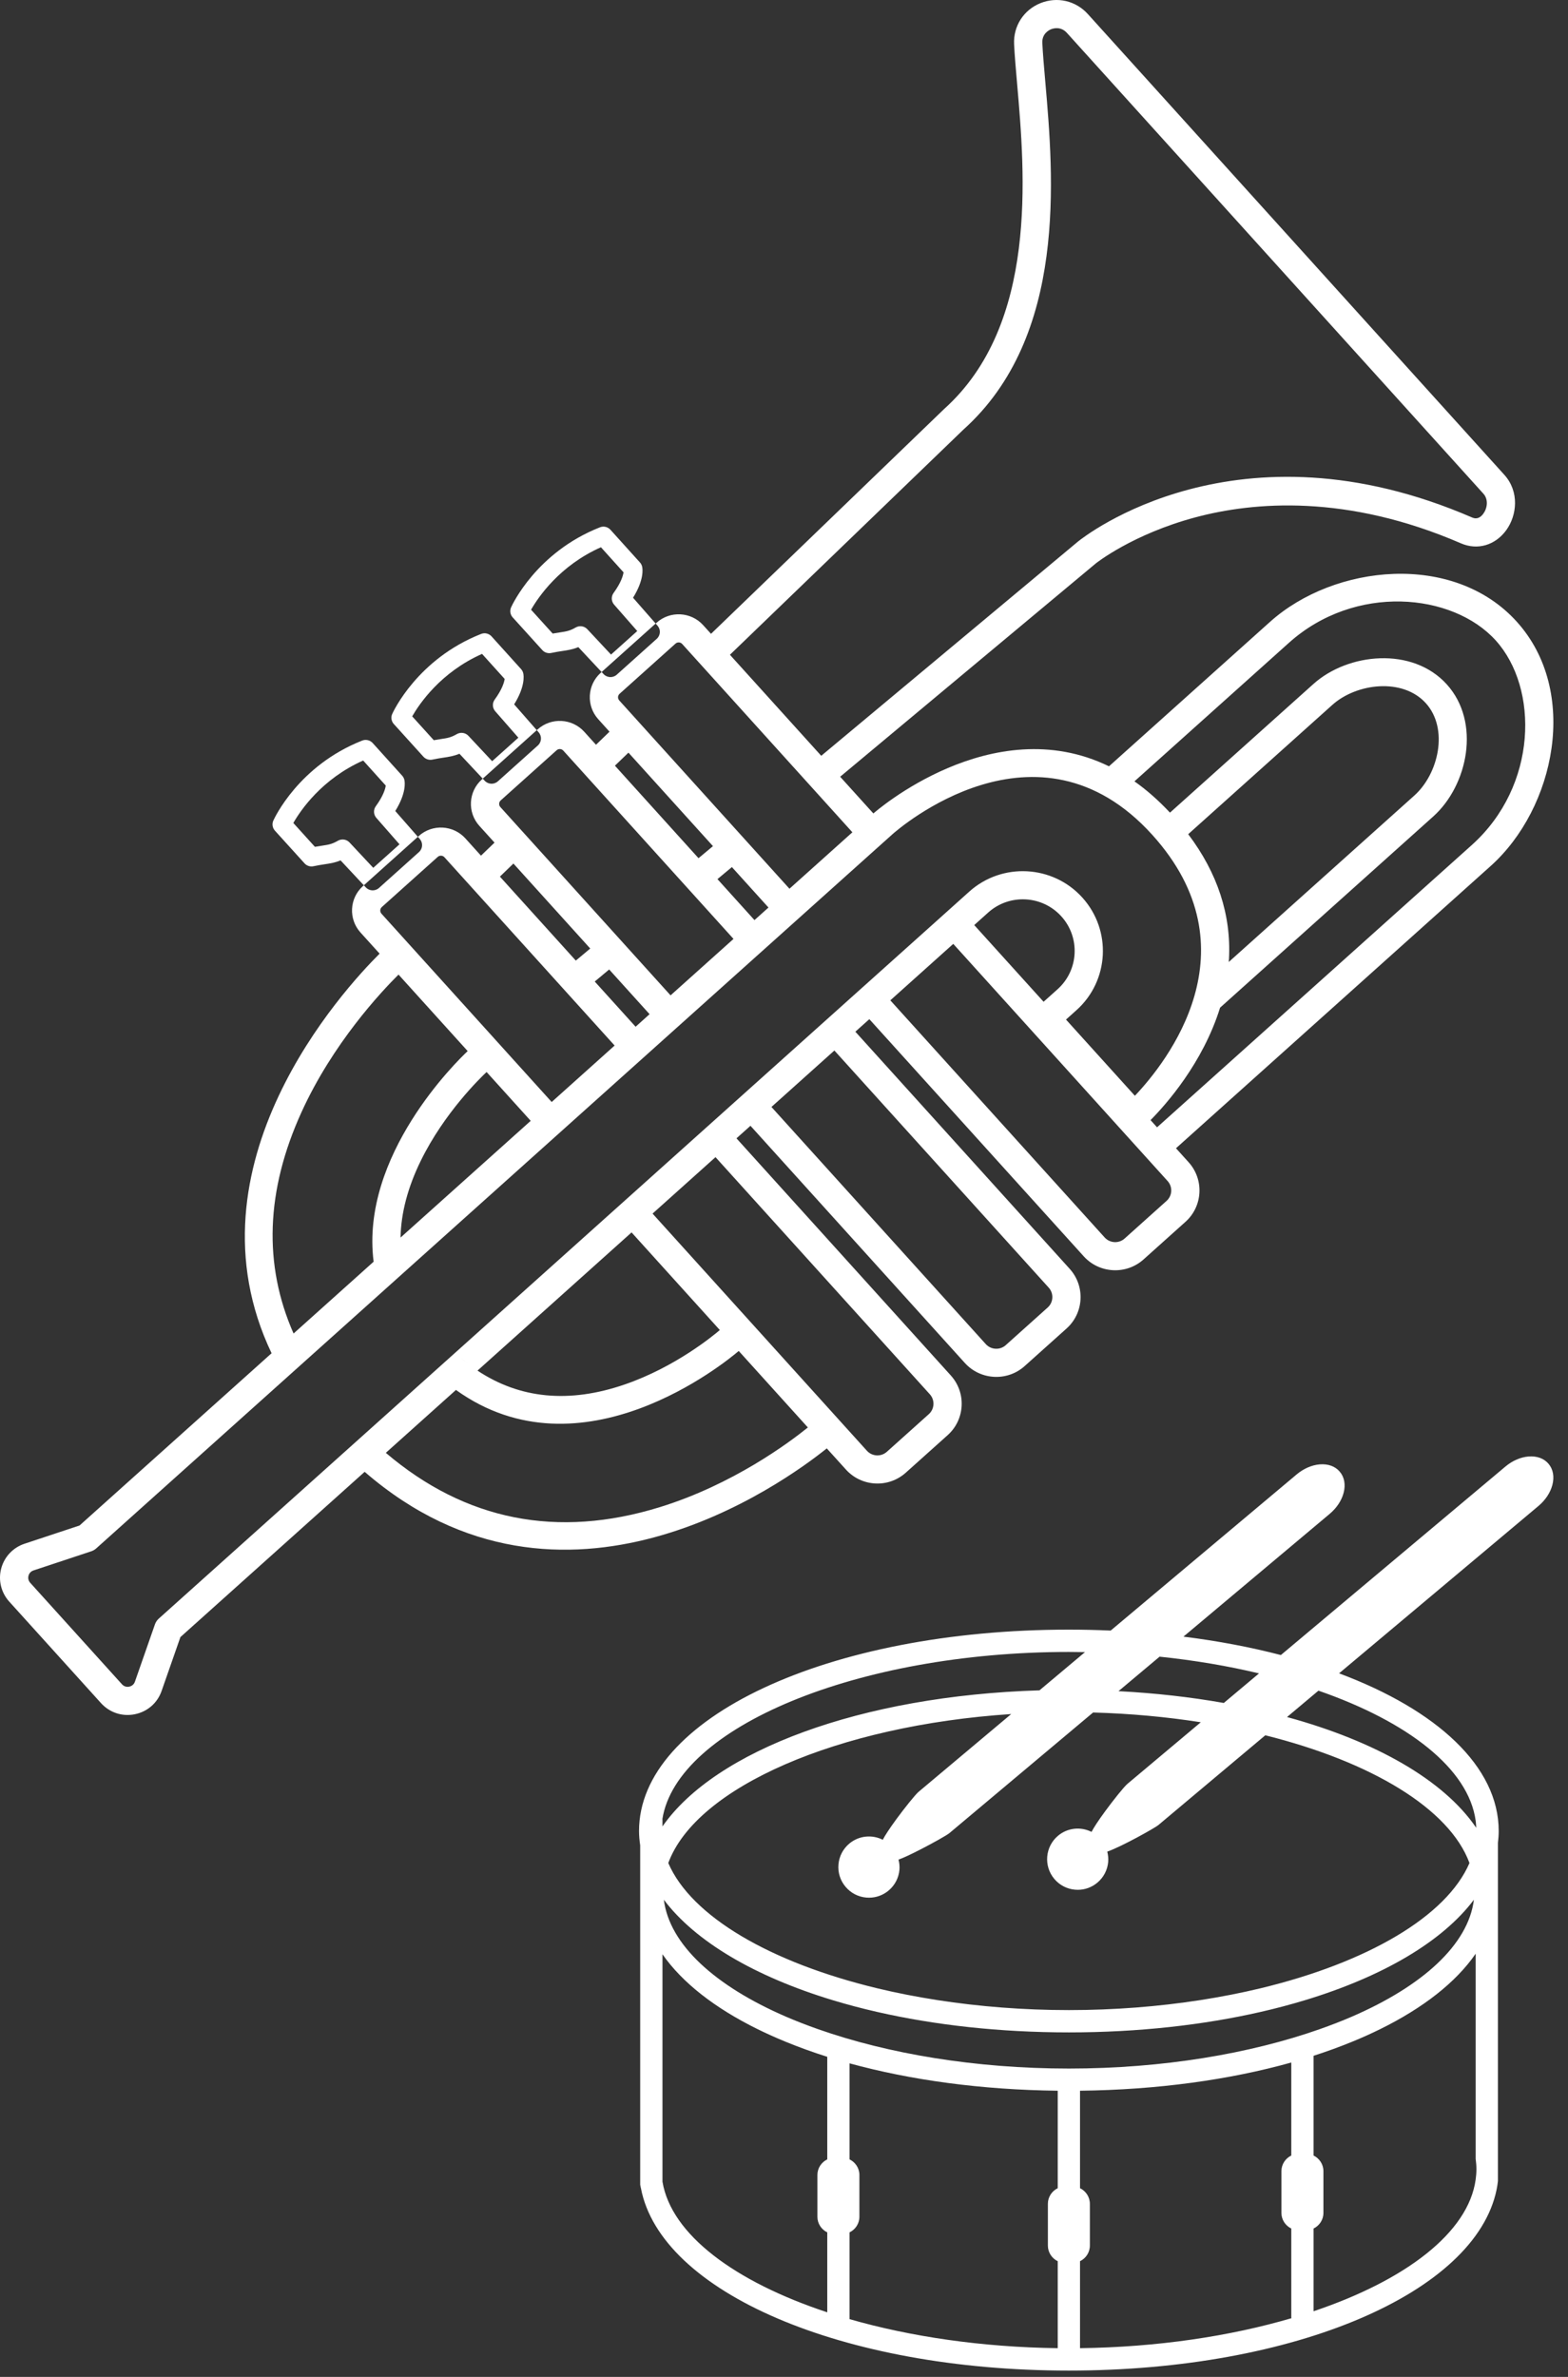 <?xml version="1.0" encoding="UTF-8"?>
<svg width="99px" height="150px" viewBox="0 0 99 150" version="1.1" xmlns="http://www.w3.org/2000/svg" xmlns:xlink="http://www.w3.org/1999/xlink">
    <rect x="0" y="0" width="99" height="150" fill="#333333" stroke="none"/>
    <!-- Generator: Sketch 52.2 (67145) - http://www.bohemiancoding.com/sketch -->
    <title>Group 11</title>
    <desc>Created with Sketch.</desc>
    <g id="UI" stroke="none" stroke-width="1" fill="none" fill-rule="evenodd">
        <g id="Landing-Copy" transform="translate(-484, -1743)" fill="#FFFFFF">
            <g id="Group-11" transform="translate(484, 1743)">
                <path d="M29.576,46.437 C29.386,46.234 29.081,46.189 28.841,46.328 C28.466,46.546 28.25,46.578 27.819,46.642 C27.689,46.662 27.548,46.684 27.389,46.712 L26.025,45.207 C26.475,44.42 27.822,42.425 30.435,41.265 L31.863,42.846 C31.833,43.051 31.712,43.492 31.234,44.149 C31.071,44.372 31.085,44.678 31.268,44.886 L32.728,46.553 L31.073,48.037 L29.576,46.437 Z M32.463,44.45 C33.167,43.32 33.069,42.632 33.038,42.494 C33.016,42.394 32.969,42.302 32.9,42.225 L31.036,40.161 L31.036,40.16 C30.87,39.976 30.606,39.914 30.375,40.006 C26.359,41.588 24.828,44.914 24.764,45.054 C24.668,45.268 24.708,45.518 24.865,45.692 L24.866,45.692 L26.733,47.754 C26.876,47.911 27.093,47.981 27.301,47.936 C27.579,47.876 27.803,47.843 27.998,47.813 C28.339,47.762 28.646,47.716 29.009,47.567 L30.479,49.138 L33.89,46.079 L32.463,44.45 Z" id="Fill-1"></path>
                <path d="M22.069,53.166 C21.88,52.963 21.575,52.918 21.334,53.057 C20.959,53.275 20.744,53.307 20.314,53.371 C20.183,53.391 20.042,53.413 19.883,53.441 L18.52,51.936 C18.969,51.149 20.316,49.155 22.93,47.994 L24.356,49.575 C24.327,49.78 24.206,50.221 23.727,50.878 C23.565,51.101 23.579,51.407 23.762,51.615 L25.223,53.282 L23.567,54.766 L22.069,53.166 Z M24.957,51.18 C25.661,50.049 25.563,49.362 25.533,49.224 C25.511,49.123 25.463,49.031 25.394,48.954 L23.53,46.89 L23.53,46.89 C23.363,46.706 23.1,46.644 22.869,46.735 C18.854,48.317 17.321,51.643 17.258,51.784 C17.162,51.997 17.201,52.247 17.359,52.421 L17.359,52.422 L19.227,54.483 C19.369,54.641 19.586,54.71 19.795,54.665 C20.073,54.605 20.297,54.572 20.491,54.542 C20.832,54.492 21.139,54.446 21.503,54.296 L22.972,55.868 L26.384,52.808 L24.957,51.18 Z" id="Fill-3"></path>
                <path d="M73.054,71.142 L72.643,70.687 C73.61,69.711 75.944,67.093 77.033,63.591 L90.492,51.525 C92.681,49.562 93.511,45.58 91.346,43.187 C89.182,40.794 85.117,41.199 82.929,43.162 L73.87,51.283 C73.133,50.497 72.383,49.839 71.626,49.309 L81.381,40.565 C85.55,36.827 91.713,37.403 94.437,40.416 C97.162,43.429 97.094,49.591 92.923,53.33 L73.054,71.142 Z M73.655,75.784 L71.006,78.16 C70.641,78.487 70.076,78.457 69.746,78.093 L56.213,63.128 L60.187,59.565 L73.72,74.531 C74.05,74.895 74.02,75.457 73.655,75.784 Z M66.773,62.428 L65.89,63.219 L61.511,58.378 L62.394,57.586 C63.734,56.385 65.805,56.495 67.012,57.83 C68.219,59.164 68.112,61.227 66.773,62.428 Z M75.021,52.643 L84.123,44.482 C85.655,43.109 88.565,42.763 90.022,44.374 C91.48,45.986 90.829,48.832 89.298,50.204 L77.58,60.709 C77.585,60.646 77.591,60.585 77.595,60.522 C77.741,57.74 76.873,55.096 75.021,52.643 Z M55.019,61.807 L53.694,62.994 L52.811,63.787 L51.486,64.974 L47.513,68.536 L46.188,69.724 L45.305,70.516 L43.98,71.703 L40.007,75.266 L38.682,76.453 L28.729,85.376 C29.035,85.658 29.349,85.909 29.668,86.147 C29.348,85.909 29.035,85.658 28.729,85.376 L27.395,86.572 L23.039,90.478 L21.715,91.665 L10.027,102.143 C9.916,102.242 9.831,102.369 9.782,102.51 L8.518,106.127 C8.436,106.361 8.238,106.424 8.156,106.44 C8.075,106.457 7.868,106.475 7.701,106.29 L1.909,99.886 C1.75,99.711 1.78,99.515 1.8,99.44 C1.819,99.364 1.89,99.18 2.115,99.105 L5.762,97.897 C5.879,97.858 5.985,97.796 6.077,97.714 L18.013,87.013 L19.369,85.797 L24.054,81.597 L25.526,80.277 L34.701,72.052 L36.026,70.864 L40,67.302 L41.325,66.114 L42.208,65.322 L43.532,64.135 L47.506,60.572 L48.831,59.385 L49.714,58.593 L51.038,57.406 L55.012,53.843 L56.336,52.657 L56.336,52.656 C56.715,52.318 65.494,44.659 72.752,52.684 C79.305,59.93 73.667,67.03 71.654,69.151 L67.305,64.342 L67.967,63.748 C70.037,61.893 70.202,58.705 68.336,56.642 C66.471,54.579 63.27,54.41 61.2,56.265 L60.317,57.057 L58.993,58.245 L55.019,61.807 Z M66.214,81.26 C66.543,81.624 66.514,82.186 66.149,82.513 L63.499,84.889 C63.135,85.216 62.569,85.186 62.24,84.822 L48.707,69.857 L52.681,66.294 L66.214,81.26 Z M58.708,87.989 C59.037,88.353 59.008,88.916 58.643,89.243 L55.994,91.618 C55.628,91.946 55.063,91.916 54.734,91.552 L41.201,76.586 L45.175,73.024 L58.708,87.989 Z M30.148,86.495 L39.876,77.774 L45.448,83.935 C45.043,84.282 42.632,86.276 39.432,87.373 C35.935,88.574 32.825,88.273 30.148,86.495 Z M41.664,95.11 C35.183,97.112 29.378,95.954 24.36,91.684 L28.788,87.715 C36.723,93.417 45.81,85.966 46.642,85.255 L51.007,90.083 C49.795,91.061 46.256,93.69 41.664,95.11 Z M26.572,73.242 C28.049,70.229 30.328,68.021 30.722,67.651 L33.508,70.732 L25.289,78.099 C25.319,76.556 25.741,74.935 26.572,73.242 Z M26.437,60.261 L25.243,58.94 L24.085,57.66 C23.976,57.538 23.985,57.35 24.107,57.241 L27.639,54.075 C27.761,53.966 27.949,53.976 28.059,54.097 L29.087,55.234 L30.282,56.555 L34.989,61.76 L36.183,63.081 L38.806,65.981 L34.832,69.544 L32.081,66.503 L30.887,65.181 L26.437,60.261 Z M37.267,59.859 L36.356,60.62 L31.563,55.32 L32.417,54.496 L37.267,59.859 Z M41.013,64.002 L40.131,64.794 L37.551,61.941 L38.462,61.181 L41.013,64.002 Z M31.613,50.512 L35.145,47.345 C35.267,47.236 35.455,47.247 35.565,47.368 L36.348,48.234 L37.543,49.556 L42.736,55.298 L43.931,56.619 L46.312,59.252 L42.338,62.814 L39.829,60.04 L38.635,58.719 L33.699,53.261 L32.504,51.94 L31.591,50.93 C31.481,50.809 31.491,50.621 31.613,50.512 Z M45.015,53.397 L44.103,54.158 L38.825,48.32 L39.679,47.497 L45.015,53.397 Z M48.52,57.272 L47.636,58.065 L45.299,55.479 L46.21,54.718 L48.52,57.272 Z M39.119,43.783 L42.651,40.616 C42.773,40.507 42.962,40.517 43.071,40.638 L43.61,41.235 L44.805,42.556 L50.484,48.836 L51.679,50.157 L53.818,52.523 L49.845,56.085 L47.578,53.578 L46.383,52.257 L40.96,46.261 L39.766,44.94 L39.097,44.201 C38.987,44.079 38.997,43.892 39.119,43.783 Z M60.823,27.115 C67.402,21.216 66.521,11.147 65.995,5.132 C65.913,4.194 65.842,3.383 65.81,2.708 C65.783,2.128 66.224,1.902 66.36,1.847 C66.495,1.792 66.97,1.644 67.361,2.075 L93.655,31.152 C93.988,31.52 93.908,32.065 93.658,32.412 C93.455,32.693 93.217,32.776 92.951,32.66 C78.105,26.232 68.467,33.847 68.055,34.181 L51.851,47.696 L46.086,41.321 L60.823,27.115 Z M38.579,41.308 L37.081,39.707 C36.892,39.504 36.587,39.46 36.347,39.599 C35.972,39.817 35.756,39.849 35.326,39.913 C35.196,39.932 35.054,39.954 34.895,39.982 L33.531,38.477 C33.981,37.691 35.328,35.696 37.942,34.535 L39.368,36.117 C39.339,36.322 39.218,36.762 38.74,37.42 C38.577,37.643 38.591,37.948 38.773,38.156 L40.234,39.823 L38.579,41.308 Z M95.762,39.229 C91.775,34.82 84.251,35.601 80.186,39.244 L70.019,48.359 C62.628,44.764 55.23,51.257 55.143,51.335 L53.046,49.017 L69.191,35.552 C69.214,35.533 71.515,33.705 75.489,32.644 C79.146,31.669 85.02,31.162 92.242,34.289 C93.287,34.741 94.411,34.412 95.106,33.451 C95.774,32.526 95.945,31.032 94.98,29.964 L68.685,0.888 C67.919,0.04 66.74,-0.228 65.681,0.203 C64.624,0.635 63.975,1.65 64.028,2.789 C64.062,3.5 64.135,4.327 64.218,5.284 C64.716,10.97 65.548,20.487 59.605,25.816 L44.892,39.999 L44.396,39.451 C43.627,38.602 42.309,38.532 41.457,39.296 L41.397,39.35 L39.969,37.721 C40.673,36.59 40.575,35.903 40.544,35.765 C40.522,35.665 40.475,35.572 40.406,35.496 L38.542,33.431 L38.542,33.431 C38.376,33.247 38.113,33.185 37.881,33.276 C33.865,34.858 32.333,38.184 32.271,38.325 C32.174,38.539 32.214,38.788 32.371,38.963 L32.372,38.963 L34.239,41.024 C34.382,41.182 34.599,41.251 34.807,41.206 C35.085,41.146 35.309,41.113 35.504,41.083 C35.845,41.033 36.152,40.987 36.514,40.838 L37.984,42.409 L41.397,39.35 L41.515,39.485 C41.729,39.729 41.707,40.097 41.466,40.314 L38.94,42.578 C38.7,42.793 38.329,42.777 38.108,42.54 L37.984,42.409 L37.924,42.462 C37.073,43.226 37.005,44.539 37.773,45.388 L38.484,46.175 L37.63,46.999 L36.889,46.18 C36.121,45.331 34.803,45.261 33.951,46.025 L33.891,46.079 L34.009,46.214 C34.222,46.458 34.2,46.827 33.959,47.044 L31.435,49.307 C31.193,49.523 30.823,49.507 30.602,49.269 L30.479,49.138 L30.419,49.192 C29.567,49.955 29.498,51.268 30.266,52.118 L31.223,53.175 L30.368,53.998 L29.384,52.909 C28.615,52.06 27.297,51.99 26.445,52.754 L26.384,52.808 L26.503,52.943 C26.717,53.187 26.695,53.557 26.453,53.772 L23.929,56.036 C23.688,56.252 23.317,56.236 23.095,55.999 L22.972,55.867 L22.912,55.921 C22.06,56.685 21.992,57.998 22.76,58.847 L23.968,60.182 L25.162,61.503 L29.528,66.331 C28.854,66.963 22.738,72.916 23.59,79.622 L18.535,84.154 C16.622,79.82 16.778,75.143 19.036,70.184 C21.008,65.852 24.049,62.606 25.162,61.503 L23.968,60.182 C21.709,62.425 11.481,73.526 17.147,85.399 L5.021,96.27 L1.55,97.42 C0.822,97.661 0.27,98.246 0.075,98.986 C-0.12,99.724 0.07,100.505 0.584,101.073 L6.376,107.477 C6.918,108.077 7.716,108.341 8.509,108.181 C9.304,108.023 9.937,107.474 10.203,106.712 L11.391,103.311 L23.024,92.882 C35.551,103.728 49.526,93.553 52.201,91.403 C52.447,91.204 52.593,91.078 52.638,91.039 C52.593,91.078 52.447,91.204 52.201,91.403 L53.41,92.739 C54.397,93.832 56.092,93.921 57.188,92.938 L59.837,90.564 C60.932,89.581 61.02,87.894 60.033,86.802 L46.499,71.836 L47.383,71.045 L60.915,86.01 C61.903,87.102 63.598,87.192 64.694,86.209 L67.343,83.835 C68.438,82.852 68.526,81.165 67.538,80.072 L54.005,65.107 L54.888,64.316 L68.422,79.28 C69.409,80.373 71.104,80.462 72.2,79.48 L74.849,77.105 C75.945,76.123 76.033,74.435 75.045,73.343 L74.249,72.463 L94.118,54.65 C98.182,51.007 99.749,43.637 95.762,39.229 Z" id="Fill-5"></path>
                <path d="M40.42,137.862 C40.42,137.942 40.441,138.016 40.466,138.088 C40.448,137.992 40.434,137.895 40.42,137.798 L40.42,137.862 Z" id="Fill-7"></path>
                <path d="M93.17,114.899 C93.19,115.047 93.2,115.196 93.206,115.346 C93.194,115.329 93.182,115.312 93.17,115.295 C91.13,112.335 86.869,109.886 81.26,108.357 L83.244,106.692 C88.899,108.653 92.72,111.612 93.17,114.899 Z M93.17,137.543 C92.711,140.888 88.76,143.897 82.936,145.856 L82.936,140.635 C83.302,140.457 83.558,140.084 83.558,139.649 L83.558,137.014 C83.558,136.581 83.302,136.207 82.936,136.028 L82.936,129.734 C83.782,129.462 84.592,129.167 85.363,128.851 C85.983,128.598 86.576,128.331 87.143,128.052 C89.849,126.718 91.924,125.102 93.17,123.293 L93.17,132.712 L93.17,136.241 C93.199,136.457 93.218,136.673 93.218,136.892 C93.218,137.11 93.199,137.327 93.17,137.543 Z M68.19,148.185 L68.19,148.184 L68.19,142.697 C68.557,142.518 68.812,142.146 68.812,141.711 L68.812,139.076 C68.812,138.642 68.557,138.269 68.19,138.09 L68.19,131.939 C73.098,131.883 77.645,131.245 81.528,130.159 L81.528,136.028 C81.162,136.207 80.906,136.581 80.906,137.014 L80.906,139.649 C80.906,140.084 81.162,140.457 81.528,140.635 L81.528,146.244 C81.528,146.262 81.537,146.277 81.538,146.295 C77.654,147.434 73.067,148.124 68.19,148.185 Z M51.66,128.058 C50.946,127.807 50.261,127.541 49.61,127.26 C45.172,125.338 42.27,122.733 41.914,119.886 C43.899,122.524 47.662,124.734 52.563,126.221 C53.466,126.495 54.407,126.745 55.383,126.967 C59.009,127.795 63.11,128.258 67.487,128.258 C71.863,128.258 75.964,127.795 79.59,126.967 C80.566,126.745 81.506,126.495 82.409,126.221 C87.311,124.734 91.074,122.524 93.059,119.886 C92.702,122.733 89.801,125.338 85.363,127.26 C84.712,127.541 84.026,127.807 83.313,128.058 C78.921,129.603 73.401,130.54 67.487,130.54 C61.571,130.54 56.052,129.603 51.66,128.058 Z M53.638,146.353 L53.638,140.878 C54.005,140.7 54.261,140.327 54.261,139.892 L54.261,137.257 C54.261,136.823 54.005,136.45 53.638,136.271 L53.638,130.211 C57.479,131.265 61.955,131.884 66.783,131.939 L66.783,138.09 C66.416,138.269 66.161,138.642 66.161,139.076 L66.161,141.711 C66.161,142.146 66.416,142.519 66.783,142.697 L66.783,148.184 C66.783,148.184 66.783,148.185 66.783,148.185 C61.991,148.125 57.479,147.457 53.638,146.353 Z M52.231,145.923 C46.379,143.991 42.378,141.007 41.827,137.678 L41.827,136.106 L41.827,132.678 L41.827,123.327 C43.076,125.122 45.141,126.727 47.83,128.052 C48.397,128.331 48.991,128.598 49.61,128.851 C50.441,129.191 51.313,129.509 52.231,129.798 L52.231,136.271 C51.864,136.45 51.609,136.823 51.609,137.257 L51.609,139.892 C51.609,140.327 51.864,140.699 52.231,140.878 L52.231,145.923 Z M67.487,104.249 C67.827,104.249 68.166,104.254 68.504,104.26 L65.63,106.672 C54.347,107.015 45.165,110.463 41.827,115.26 L41.827,114.822 C41.827,114.812 41.822,114.804 41.822,114.794 C42.742,109.005 54.116,104.249 67.487,104.249 Z M75.816,108.686 L71.181,112.576 C70.967,112.756 70.282,113.613 69.778,114.302 C69.324,114.921 69.062,115.328 68.917,115.604 C68.248,115.267 67.412,115.335 66.802,115.848 C65.986,116.532 65.879,117.753 66.564,118.569 C66.895,118.965 67.362,119.207 67.876,119.252 C67.933,119.257 67.99,119.26 68.047,119.26 C68.501,119.26 68.935,119.102 69.287,118.807 C69.681,118.476 69.924,118.01 69.969,117.495 C69.988,117.276 69.963,117.059 69.91,116.851 C70.85,116.522 72.94,115.339 73.127,115.182 L79.889,109.508 C86.591,111.184 91.52,114.146 92.779,117.569 C91.325,120.947 86.318,123.853 79.59,125.474 C78.373,125.767 77.098,126.016 75.779,126.221 C73.164,126.626 70.372,126.851 67.487,126.851 C64.6,126.851 61.81,126.626 59.193,126.221 C57.875,126.016 56.6,125.767 55.383,125.474 C48.655,123.853 43.648,120.947 42.194,117.569 C43.957,112.779 52.903,108.887 63.846,108.168 L58.001,113.073 C57.786,113.253 57.102,114.111 56.597,114.799 C56.143,115.419 55.881,115.826 55.736,116.102 C55.067,115.765 54.232,115.833 53.621,116.345 C53.227,116.677 52.984,117.143 52.939,117.656 C52.893,118.171 53.052,118.672 53.384,119.067 C53.716,119.462 54.181,119.705 54.696,119.75 C54.753,119.755 54.811,119.757 54.867,119.757 C55.321,119.757 55.754,119.6 56.106,119.305 C56.501,118.973 56.744,118.507 56.789,117.993 C56.808,117.775 56.783,117.561 56.731,117.354 C57.011,117.255 57.442,117.06 58.131,116.706 C58.853,116.336 59.776,115.823 59.946,115.68 L69.015,108.071 C71.373,108.135 73.655,108.348 75.816,108.686 Z M73.214,104.547 C75.42,104.777 77.529,105.134 79.491,105.603 L77.268,107.469 C75.172,107.098 72.945,106.845 70.619,106.724 L73.214,104.547 Z M97.775,92.38 C97.486,92.036 97.038,91.872 96.504,91.915 C96.004,91.956 95.487,92.181 95.049,92.549 L80.871,104.445 C78.958,103.948 76.897,103.555 74.72,103.283 L83.955,95.534 C84.393,95.166 84.705,94.696 84.833,94.21 C84.968,93.696 84.884,93.222 84.594,92.879 L84.594,92.878 C84.306,92.534 83.856,92.369 83.324,92.412 C82.824,92.453 82.307,92.678 81.868,93.046 L70.126,102.9 C69.258,102.862 68.378,102.841 67.487,102.841 C52.268,102.841 40.347,108.423 40.347,115.549 C40.347,115.855 40.377,116.156 40.42,116.455 L40.42,135.986 L40.42,137.797 C40.435,137.895 40.447,137.992 40.466,138.089 C41.716,144.633 53.132,149.6 67.487,149.6 C81.775,149.6 93.156,144.678 94.492,138.179 C94.529,138.001 94.555,137.823 94.576,137.644 L94.576,136.14 L94.576,116.302 C94.606,116.052 94.625,115.802 94.625,115.549 C94.625,111.476 90.726,107.91 84.547,105.599 L97.136,95.036 C97.574,94.668 97.886,94.198 98.013,93.712 C98.148,93.198 98.064,92.725 97.775,92.38 Z" id="Fill-9"></path>
            </g>
        </g>
    </g>
</svg>